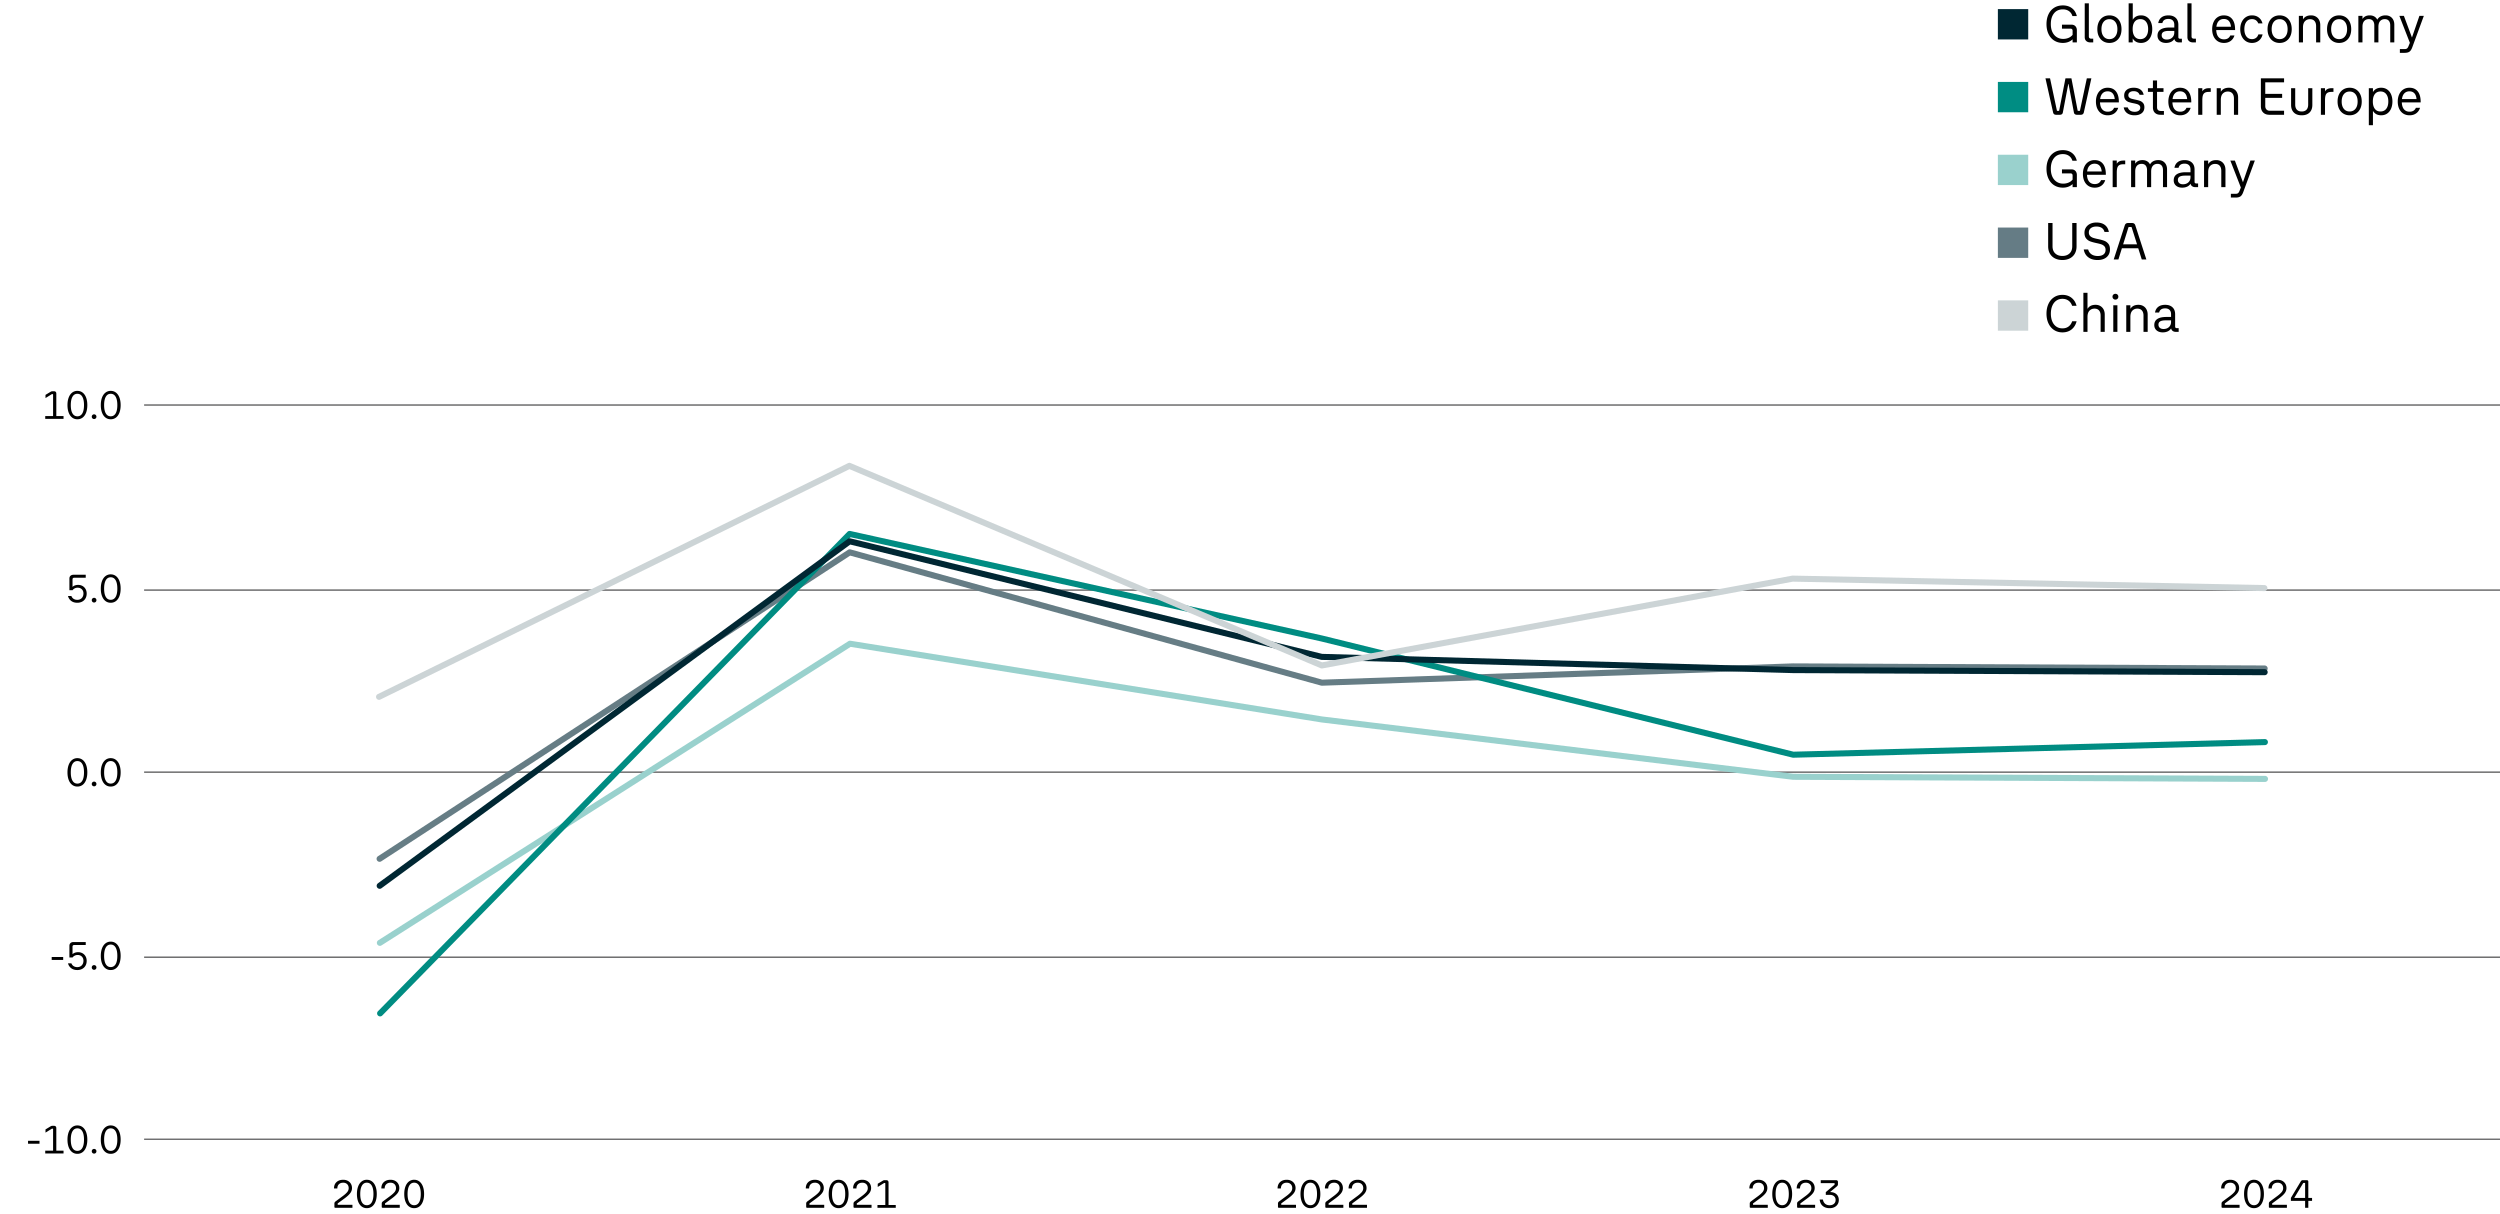 <svg xmlns="http://www.w3.org/2000/svg" width="824" height="400" viewBox="0 0 824 400"><g data-name="Graphics"><path fill="none" stroke="#707071" stroke-linejoin="round" stroke-width=".5" d="M47.5 375.5h777M47.5 315.5h777M47.5 194.5h777M47.5 133.5h777M47.5 254.5h777"/><path fill="none" d="M98.485 388.333h52.667V406H98.485z"/><path d="M110.519 398.083c-.199 0-.299-.1-.299-.299v-1.105c0-.294.143-.537.429-.728l2.405-1.781c.633-.477 1.103-.905 1.411-1.287.308-.381.461-.806.461-1.273 0-.546-.167-.981-.5-1.307-.334-.325-.773-.487-1.319-.487-.581 0-1.047.169-1.398.507-.351.338-.526.806-.526 1.403h-1.092c-.009-.893.264-1.594.819-2.105s1.287-.768 2.197-.768c.581 0 1.089.117 1.527.352.438.234.778.557 1.021.969.243.411.364.886.364 1.423 0 .607-.199 1.17-.598 1.69-.399.52-1.019 1.088-1.859 1.703l-2.262 1.664v.39c0 .044.026.065.078.065h4.784v.975h-5.642zM119.177 397.64c-.494-.381-.874-.925-1.138-1.631-.265-.706-.396-1.527-.396-2.464 0-.944.132-1.77.396-2.477.264-.706.644-1.252 1.138-1.638a2.727 2.727 0 011.729-.579c.667 0 1.248.193 1.742.579s.873.932 1.138 1.638c.264.707.396 1.532.396 2.477 0 .937-.132 1.758-.396 2.464-.265.706-.644 1.25-1.138 1.631-.494.382-1.075.572-1.742.572-.659 0-1.235-.19-1.729-.572zm3.354-1.358c.373-.637.559-1.549.559-2.736 0-1.196-.186-2.116-.559-2.763-.373-.646-.915-.968-1.625-.968-.702 0-1.24.322-1.612.968-.373.646-.559 1.566-.559 2.763 0 1.188.187 2.1.559 2.736.373.638.91.956 1.612.956.71 0 1.252-.318 1.625-.956zM126.118 398.083c-.199 0-.299-.1-.299-.299v-1.105c0-.294.143-.537.429-.728l2.405-1.781c.633-.477 1.103-.905 1.411-1.287.308-.381.461-.806.461-1.273 0-.546-.167-.981-.5-1.307-.334-.325-.773-.487-1.319-.487-.581 0-1.047.169-1.398.507-.351.338-.526.806-.526 1.403h-1.092c-.009-.893.264-1.594.819-2.105s1.287-.768 2.197-.768c.581 0 1.089.117 1.527.352.438.234.778.557 1.021.969.243.411.364.886.364 1.423 0 .607-.199 1.17-.598 1.69-.399.52-1.019 1.088-1.859 1.703l-2.262 1.664v.39c0 .044.026.065.078.065h4.784v.975h-5.642zM134.776 397.64c-.494-.381-.874-.925-1.138-1.631-.265-.706-.396-1.527-.396-2.464 0-.944.132-1.77.396-2.477.264-.706.644-1.252 1.138-1.638a2.727 2.727 0 011.729-.579c.667 0 1.248.193 1.742.579s.873.932 1.138 1.638c.264.707.396 1.532.396 2.477 0 .937-.132 1.758-.396 2.464-.265.706-.644 1.25-1.138 1.631-.494.382-1.075.572-1.742.572-.659 0-1.235-.19-1.729-.572zm3.354-1.358c.373-.637.559-1.549.559-2.736 0-1.196-.186-2.116-.559-2.763-.373-.646-.915-.968-1.625-.968-.702 0-1.24.322-1.612.968-.373.646-.559 1.566-.559 2.763 0 1.188.187 2.1.559 2.736.373.638.91.956 1.612.956.71 0 1.252-.318 1.625-.956z"/><path fill="none" d="M253.985 388.333h52.667V406h-52.667z"/><path d="M266.019 398.083c-.199 0-.299-.1-.299-.299v-1.105c0-.294.143-.537.429-.728l2.405-1.781c.633-.477 1.103-.905 1.411-1.287.308-.381.461-.806.461-1.273 0-.546-.167-.981-.5-1.307-.334-.325-.773-.487-1.319-.487-.581 0-1.047.169-1.398.507-.351.338-.526.806-.526 1.403h-1.092c-.009-.893.264-1.594.819-2.105s1.287-.768 2.197-.768c.581 0 1.089.117 1.527.352.438.234.778.557 1.021.969.243.411.364.886.364 1.423 0 .607-.199 1.17-.598 1.69-.399.52-1.019 1.088-1.859 1.703l-2.262 1.664v.39c0 .044.026.065.078.065h4.784v.975h-5.642zM274.677 397.64c-.494-.381-.874-.925-1.138-1.631-.265-.706-.396-1.527-.396-2.464 0-.944.132-1.77.396-2.477.264-.706.644-1.252 1.138-1.638a2.727 2.727 0 011.729-.579c.667 0 1.248.193 1.742.579s.873.932 1.138 1.638c.264.707.396 1.532.396 2.477 0 .937-.132 1.758-.396 2.464-.265.706-.644 1.25-1.138 1.631-.494.382-1.075.572-1.742.572-.659 0-1.235-.19-1.729-.572zm3.354-1.358c.373-.637.559-1.549.559-2.736 0-1.196-.186-2.116-.559-2.763-.373-.646-.915-.968-1.625-.968-.702 0-1.24.322-1.612.968-.373.646-.559 1.566-.559 2.763 0 1.188.187 2.1.559 2.736.373.638.91.956 1.612.956.71 0 1.252-.318 1.625-.956zM281.618 398.083c-.199 0-.299-.1-.299-.299v-1.105c0-.294.143-.537.429-.728l2.405-1.781c.633-.477 1.103-.905 1.411-1.287.308-.381.461-.806.461-1.273 0-.546-.167-.981-.5-1.307-.334-.325-.773-.487-1.319-.487-.581 0-1.047.169-1.398.507-.351.338-.526.806-.526 1.403h-1.092c-.009-.893.264-1.594.819-2.105s1.287-.768 2.197-.768c.581 0 1.089.117 1.527.352.438.234.778.557 1.021.969.243.411.364.886.364 1.423 0 .607-.199 1.17-.598 1.69-.399.52-1.019 1.088-1.859 1.703l-2.262 1.664v.39c0 .044.026.065.078.065h4.784v.975h-5.642zM292.863 397.16h2.379v.923h-6.032v-.923h2.587v-7.111c0-.086-.043-.13-.13-.13h-.26l-2.106 1.3v-1.053l1.443-.871a5 5 0 01.442-.247.89.89 0 01.364-.064h.546c.251 0 .442.066.572.201.13.135.195.327.195.578v7.397z"/><path fill="none" d="M409.485 388.333h52.667V406h-52.667z"/><path d="M421.519 398.083c-.199 0-.299-.1-.299-.299v-1.105c0-.294.143-.537.429-.728l2.405-1.781c.633-.477 1.103-.905 1.411-1.287.308-.381.461-.806.461-1.273 0-.546-.167-.981-.5-1.307-.334-.325-.773-.487-1.319-.487-.581 0-1.047.169-1.398.507-.351.338-.526.806-.526 1.403h-1.092c-.009-.893.264-1.594.819-2.105s1.287-.768 2.197-.768c.581 0 1.089.117 1.527.352.438.234.778.557 1.021.969.243.411.364.886.364 1.423 0 .607-.199 1.17-.598 1.69-.399.52-1.019 1.088-1.859 1.703l-2.262 1.664v.39c0 .044.026.065.078.065h4.784v.975h-5.642zM430.177 397.64c-.494-.381-.874-.925-1.138-1.631-.265-.706-.396-1.527-.396-2.464 0-.944.132-1.77.396-2.477.264-.706.644-1.252 1.138-1.638a2.727 2.727 0 011.729-.579c.667 0 1.248.193 1.742.579s.873.932 1.138 1.638c.264.707.396 1.532.396 2.477 0 .937-.132 1.758-.396 2.464-.265.706-.644 1.25-1.138 1.631-.494.382-1.075.572-1.742.572-.659 0-1.235-.19-1.729-.572zm3.354-1.358c.373-.637.559-1.549.559-2.736 0-1.196-.186-2.116-.559-2.763-.373-.646-.915-.968-1.625-.968-.702 0-1.24.322-1.612.968-.373.646-.559 1.566-.559 2.763 0 1.188.187 2.1.559 2.736.373.638.91.956 1.612.956.71 0 1.252-.318 1.625-.956zM437.118 398.083c-.199 0-.299-.1-.299-.299v-1.105c0-.294.143-.537.429-.728l2.405-1.781c.633-.477 1.103-.905 1.411-1.287.308-.381.461-.806.461-1.273 0-.546-.167-.981-.5-1.307-.334-.325-.773-.487-1.319-.487-.581 0-1.047.169-1.398.507-.351.338-.526.806-.526 1.403h-1.092c-.009-.893.264-1.594.819-2.105s1.287-.768 2.197-.768c.581 0 1.089.117 1.527.352.438.234.778.557 1.021.969.243.411.364.886.364 1.423 0 .607-.199 1.17-.598 1.69-.399.52-1.019 1.088-1.859 1.703l-2.262 1.664v.39c0 .044.026.065.078.065h4.784v.975h-5.642zM444.918 398.083c-.199 0-.299-.1-.299-.299v-1.105c0-.294.143-.537.429-.728l2.405-1.781c.633-.477 1.103-.905 1.411-1.287.308-.381.461-.806.461-1.273 0-.546-.167-.981-.5-1.307-.334-.325-.773-.487-1.319-.487-.581 0-1.047.169-1.398.507-.351.338-.526.806-.526 1.403h-1.092c-.009-.893.264-1.594.819-2.105s1.287-.768 2.197-.768c.581 0 1.089.117 1.527.352.438.234.778.557 1.021.969.243.411.364.886.364 1.423 0 .607-.199 1.17-.598 1.69-.399.52-1.019 1.088-1.859 1.703l-2.262 1.664v.39c0 .044.026.065.078.065h4.784v.975h-5.642z"/><g><path fill="none" d="M564.985 388.333h52.667V406h-52.667z"/><path d="M577.019 398.083c-.199 0-.299-.1-.299-.299v-1.105c0-.294.143-.537.429-.728l2.405-1.781c.633-.477 1.103-.905 1.411-1.287.308-.381.461-.806.461-1.273 0-.546-.167-.981-.5-1.307-.334-.325-.773-.487-1.319-.487-.581 0-1.047.169-1.398.507-.351.338-.526.806-.526 1.403h-1.092c-.009-.893.264-1.594.819-2.105s1.287-.768 2.197-.768c.581 0 1.089.117 1.527.352.438.234.778.557 1.021.969.243.411.364.886.364 1.423 0 .607-.199 1.17-.598 1.69-.399.52-1.019 1.088-1.859 1.703l-2.262 1.664v.39c0 .044.026.065.078.065h4.784v.975h-5.642zM585.677 397.64c-.494-.381-.874-.925-1.138-1.631-.265-.706-.396-1.527-.396-2.464 0-.944.132-1.77.396-2.477.264-.706.644-1.252 1.138-1.638a2.727 2.727 0 011.729-.579c.667 0 1.248.193 1.742.579s.873.932 1.138 1.638c.264.707.396 1.532.396 2.477 0 .937-.132 1.758-.396 2.464-.265.706-.644 1.25-1.138 1.631-.494.382-1.075.572-1.742.572-.659 0-1.235-.19-1.729-.572zm3.354-1.358c.373-.637.559-1.549.559-2.736 0-1.196-.186-2.116-.559-2.763-.373-.646-.915-.968-1.625-.968-.702 0-1.24.322-1.612.968-.373.646-.559 1.566-.559 2.763 0 1.188.187 2.1.559 2.736.373.638.91.956 1.612.956.71 0 1.252-.318 1.625-.956zM592.618 398.083c-.199 0-.299-.1-.299-.299v-1.105c0-.294.143-.537.429-.728l2.405-1.781c.633-.477 1.103-.905 1.411-1.287.308-.381.461-.806.461-1.273 0-.546-.167-.981-.5-1.307-.334-.325-.773-.487-1.319-.487-.581 0-1.047.169-1.398.507-.351.338-.526.806-.526 1.403h-1.092c-.009-.893.264-1.594.819-2.105s1.287-.768 2.197-.768c.581 0 1.089.117 1.527.352.438.234.778.557 1.021.969.243.411.364.886.364 1.423 0 .607-.199 1.17-.598 1.69-.399.52-1.019 1.088-1.859 1.703l-2.262 1.664v.39c0 .044.026.065.078.065h4.784v.975h-5.642zM603.161 392.909c.91 0 1.623.238 2.139.715.516.477.773 1.118.773 1.924 0 .512-.128.971-.384 1.378-.255.407-.611.724-1.066.949s-.977.338-1.566.338c-.954 0-1.718-.247-2.294-.741-.577-.494-.908-1.195-.995-2.105h1.066c.095.598.336 1.062.722 1.391.386.33.886.494 1.501.494.589 0 1.064-.16 1.423-.481.36-.32.54-.74.54-1.261s-.175-.932-.526-1.234c-.351-.304-.834-.455-1.45-.455h-1.261v-.897l2.899-2.457v-.441c0-.044-.026-.065-.078-.065h-4.485v-.975h5.057c.19 0 .34.054.448.162s.163.258.163.448v.741c0 .277-.139.524-.416.741l-2.21 1.833z"/></g><g><path fill="none" d="M720.485 388.333h52.667V406h-52.667z"/><path d="M732.519 398.083c-.199 0-.299-.1-.299-.299v-1.105c0-.294.143-.537.429-.728l2.405-1.781c.633-.477 1.103-.905 1.411-1.287.308-.381.461-.806.461-1.273 0-.546-.167-.981-.5-1.307-.334-.325-.773-.487-1.319-.487-.581 0-1.047.169-1.398.507-.351.338-.526.806-.526 1.403h-1.092c-.009-.893.264-1.594.819-2.105s1.287-.768 2.197-.768c.581 0 1.089.117 1.527.352.438.234.778.557 1.021.969.243.411.364.886.364 1.423 0 .607-.199 1.17-.598 1.69-.399.52-1.019 1.088-1.859 1.703l-2.262 1.664v.39c0 .044.026.065.078.065h4.784v.975h-5.642zM741.177 397.64c-.494-.381-.874-.925-1.138-1.631-.265-.706-.396-1.527-.396-2.464 0-.944.132-1.77.396-2.477.264-.706.644-1.252 1.138-1.638a2.727 2.727 0 011.729-.579c.667 0 1.248.193 1.742.579s.873.932 1.138 1.638c.264.707.396 1.532.396 2.477 0 .937-.132 1.758-.396 2.464-.265.706-.644 1.25-1.138 1.631-.494.382-1.075.572-1.742.572-.659 0-1.235-.19-1.729-.572zm3.354-1.358c.373-.637.559-1.549.559-2.736 0-1.196-.186-2.116-.559-2.763-.373-.646-.915-.968-1.625-.968-.702 0-1.24.322-1.612.968-.373.646-.559 1.566-.559 2.763 0 1.188.187 2.1.559 2.736.373.638.91.956 1.612.956.71 0 1.252-.318 1.625-.956zM748.118 398.083c-.199 0-.299-.1-.299-.299v-1.105c0-.294.143-.537.429-.728l2.405-1.781c.633-.477 1.103-.905 1.411-1.287.308-.381.461-.806.461-1.273 0-.546-.167-.981-.5-1.307-.334-.325-.773-.487-1.319-.487-.581 0-1.047.169-1.398.507-.351.338-.526.806-.526 1.403h-1.092c-.009-.893.264-1.594.819-2.105s1.287-.768 2.197-.768c.581 0 1.089.117 1.527.352.438.234.778.557 1.021.969.243.411.364.886.364 1.423 0 .607-.199 1.17-.598 1.69-.399.52-1.019 1.088-1.859 1.703l-2.262 1.664v.39c0 .044.026.065.078.065h4.784v.975h-5.642zM762.054 394.833v.975h-1.235v2.275h-1.053v-2.275h-4.693v-.975l3.263-5.434a.756.756 0 01.312-.325.979.979 0 01.442-.091h1.222c.156 0 .28.043.371.13s.137.208.137.363v5.356h1.235zm-5.863 0h3.575v-4.862c0-.052-.026-.078-.078-.078h-.39c-.096 0-.165.039-.208.117l-2.899 4.823z"/></g><path fill="#002733" d="M658.5 3h10v10h-10z"/><path fill="#9ad1cd" d="M658.5 51h10v10h-10z"/><path fill="#008d83" d="M658.5 27h10v10h-10z"/><path fill="#657c85" d="M658.5 75h10v10h-10z"/><path fill="#ccd4d6" d="M658.5 99h10v10h-10z"/><g fill="none" stroke-linecap="round" stroke-linejoin="round" stroke-width="2"><path stroke="#667d85" d="M125.116 283.06l154.939-101.012 155.625 42.968 155.262-5.37 155.484.695"/><path stroke="#99d1cd" d="M125.208 310.759l154.948-98.586 155.565 24.966 155.342 18.892 155.484.695"/><path stroke="#008c82" d="M125.285 334.01l154.75-158.028 155.597 34.46 155.407 38.31 155.468-4.157"/><path stroke="#002733" d="M125.145 291.956l154.898-113.548 155.609 38.1 155.294 4.351 155.484.695"/><path stroke="#ccd4d6" d="M124.938 229.674L279.96 153.54l155.701 65.798 155.185-28.621 155.492 3.121"/></g></g><g data-name="EN"><path d="M13.024 376.975H9.241v-.962h3.783v.962zM18.562 379.251h2.379v.923h-6.032v-.923h2.587v-7.111c0-.087-.043-.13-.13-.13h-.26L15 373.311v-1.054l1.443-.871c.199-.121.347-.204.442-.247s.217-.064.364-.064h.546c.251 0 .442.066.572.201.13.135.195.327.195.578v7.397zM23.775 379.732c-.494-.382-.874-.926-1.138-1.633-.265-.705-.396-1.527-.396-2.463 0-.944.132-1.77.396-2.477.264-.706.644-1.252 1.138-1.638a2.727 2.727 0 011.729-.579c.667 0 1.248.193 1.742.579s.873.932 1.138 1.638c.264.707.396 1.532.396 2.477 0 .936-.132 1.758-.396 2.463-.265.707-.644 1.251-1.138 1.633-.494.381-1.075.571-1.742.571-.659 0-1.235-.19-1.729-.571zm3.354-1.359c.373-.637.559-1.549.559-2.736 0-1.195-.186-2.117-.559-2.762-.373-.646-.915-.969-1.625-.969-.702 0-1.24.322-1.612.969-.373.645-.559 1.566-.559 2.762 0 1.188.187 2.1.559 2.736s.91.955 1.612.955c.71 0 1.252-.318 1.625-.955zM30.47 380.005a.758.758 0 01-.221-.56c0-.216.074-.398.221-.545.147-.148.329-.222.546-.222s.398.073.546.222a.74.74 0 01.221.545c0 .227-.074.412-.221.56s-.33.221-.546.221-.399-.073-.546-.221zM34.76 379.732c-.494-.382-.874-.926-1.138-1.633-.265-.705-.396-1.527-.396-2.463 0-.944.132-1.77.396-2.477.264-.706.644-1.252 1.138-1.638a2.727 2.727 0 011.729-.579c.667 0 1.248.193 1.742.579s.873.932 1.138 1.638c.264.707.396 1.532.396 2.477 0 .936-.132 1.758-.396 2.463-.265.707-.644 1.251-1.138 1.633-.494.381-1.075.571-1.742.571-.659 0-1.235-.19-1.729-.571zm3.354-1.359c.373-.637.559-1.549.559-2.736 0-1.195-.186-2.117-.559-2.762-.373-.646-.915-.969-1.625-.969-.702 0-1.24.322-1.612.969-.373.645-.559 1.566-.559 2.762 0 1.188.187 2.1.559 2.736s.91.955 1.612.955c.71 0 1.252-.318 1.625-.955zM20.824 316.397h-3.783v-.962h3.783v.962zM27.213 314.207c.429.247.762.587 1.001 1.021.238.434.357.923.357 1.469 0 .59-.128 1.114-.384 1.573-.255.459-.62.817-1.092 1.072-.473.256-1.016.384-1.631.384-.789 0-1.45-.199-1.982-.598-.533-.399-.891-.94-1.073-1.625h1.118c.165.416.416.729.754.942.338.212.732.318 1.183.318.615 0 1.109-.195 1.482-.585.373-.391.559-.897.559-1.521 0-.563-.178-1.021-.533-1.371-.355-.352-.814-.526-1.378-.526-.347 0-.667.073-.962.221a1.82 1.82 0 00-.702.598h-1.053v-3.835c0-.398.125-.706.377-.923.251-.217.581-.325.988-.325h4.017v.976h-3.783a.605.605 0 00-.416.137c-.104.091-.156.231-.156.422v2.47c.216-.216.487-.381.812-.493a3.121 3.121 0 011.033-.169 2.88 2.88 0 011.463.37zM30.47 319.427a.76.76 0 01-.221-.56c0-.216.074-.398.221-.546.147-.147.329-.221.546-.221s.398.073.546.221.221.33.221.546c0 .226-.074.412-.221.56s-.33.221-.546.221-.399-.073-.546-.221zM34.759 319.153c-.494-.381-.874-.925-1.138-1.632-.265-.706-.396-1.527-.396-2.463 0-.944.132-1.771.396-2.477s.644-1.252 1.138-1.638a2.727 2.727 0 011.729-.579c.667 0 1.248.193 1.742.579s.873.932 1.138 1.638c.264.706.396 1.532.396 2.477 0 .936-.132 1.757-.396 2.463-.265.707-.644 1.251-1.138 1.632-.494.382-1.075.572-1.742.572-.659 0-1.235-.19-1.729-.572zm3.354-1.358c.373-.637.559-1.549.559-2.736 0-1.196-.186-2.117-.559-2.763-.373-.646-.915-.969-1.625-.969-.702 0-1.24.323-1.612.969s-.559 1.566-.559 2.763c0 1.188.187 2.1.559 2.736s.91.955 1.612.955c.71 0 1.252-.318 1.625-.955z"/><g><path d="M23.775 258.677c-.494-.381-.874-.925-1.138-1.632-.265-.706-.396-1.527-.396-2.463 0-.944.132-1.771.396-2.477s.644-1.252 1.138-1.638a2.727 2.727 0 011.729-.579c.667 0 1.248.193 1.742.579s.873.932 1.138 1.638c.264.706.396 1.532.396 2.477 0 .936-.132 1.757-.396 2.463-.265.707-.644 1.251-1.138 1.632-.494.382-1.075.572-1.742.572-.659 0-1.235-.19-1.729-.572zm3.354-1.359c.373-.637.559-1.549.559-2.736 0-1.196-.186-2.117-.559-2.763-.373-.646-.915-.969-1.625-.969-.702 0-1.24.323-1.612.969s-.559 1.566-.559 2.763c0 1.188.187 2.1.559 2.736s.91.955 1.612.955c.71 0 1.252-.318 1.625-.955zM30.47 258.95a.76.76 0 01-.221-.56c0-.216.074-.398.221-.546.147-.147.329-.221.546-.221s.398.073.546.221.221.33.221.546c0 .226-.074.412-.221.56s-.33.221-.546.221-.399-.073-.546-.221zM34.76 258.677c-.494-.381-.874-.925-1.138-1.632-.265-.706-.396-1.527-.396-2.463 0-.944.132-1.771.396-2.477s.644-1.252 1.138-1.638a2.727 2.727 0 011.729-.579c.667 0 1.248.193 1.742.579s.873.932 1.138 1.638c.264.706.396 1.532.396 2.477 0 .936-.132 1.757-.396 2.463-.265.707-.644 1.251-1.138 1.632-.494.382-1.075.572-1.742.572-.659 0-1.235-.19-1.729-.572zm3.354-1.359c.373-.637.559-1.549.559-2.736 0-1.196-.186-2.117-.559-2.763-.373-.646-.915-.969-1.625-.969-.702 0-1.24.323-1.612.969s-.559 1.566-.559 2.763c0 1.188.187 2.1.559 2.736s.91.955 1.612.955c.71 0 1.252-.318 1.625-.955z"/></g><g><path d="M27.213 193.152c.429.246.762.587 1.001 1.02.238.434.357.924.357 1.47 0 .589-.128 1.114-.384 1.573-.255.459-.62.816-1.092 1.072-.473.256-1.016.383-1.631.383-.789 0-1.45-.199-1.982-.598-.533-.398-.891-.939-1.073-1.625h1.118c.165.416.416.73.754.943.338.212.732.318 1.183.318.615 0 1.109-.195 1.482-.586.373-.39.559-.896.559-1.521 0-.563-.178-1.021-.533-1.372-.355-.351-.814-.525-1.378-.525-.347 0-.667.073-.962.221a1.811 1.811 0 00-.702.598h-1.053v-3.835c0-.398.125-.706.377-.923.251-.217.581-.325.988-.325h4.017v.976h-3.783a.605.605 0 00-.416.137c-.104.09-.156.231-.156.422v2.47c.216-.216.487-.381.812-.493.325-.113.669-.17 1.033-.17a2.87 2.87 0 011.463.371zM30.47 198.371a.756.756 0 01-.221-.559c0-.217.074-.398.221-.546.147-.147.329-.222.546-.222s.398.074.546.222.221.329.221.546a.757.757 0 01-.767.78.736.736 0 01-.546-.221zM34.76 198.098c-.494-.382-.874-.925-1.138-1.632-.265-.706-.396-1.527-.396-2.463 0-.945.132-1.771.396-2.477.264-.707.644-1.252 1.138-1.639a2.732 2.732 0 011.729-.578c.667 0 1.248.193 1.742.578.494.387.873.932 1.138 1.639.264.706.396 1.531.396 2.477 0 .936-.132 1.757-.396 2.463-.265.707-.644 1.25-1.138 1.632s-1.075.571-1.742.571c-.659 0-1.235-.189-1.729-.571zm3.354-1.358c.373-.637.559-1.549.559-2.736 0-1.196-.186-2.117-.559-2.763-.373-.646-.915-.969-1.625-.969-.702 0-1.24.323-1.612.969s-.559 1.566-.559 2.763c0 1.188.187 2.1.559 2.736s.91.955 1.612.955c.71 0 1.252-.318 1.625-.955z"/></g><g><path d="M18.562 137.14h2.379v.923h-6.032v-.923h2.587v-7.111c0-.086-.043-.13-.13-.13h-.26l-2.106 1.3v-1.053l1.443-.871c.199-.121.347-.204.442-.247a.888.888 0 01.364-.065h.546c.251 0 .442.067.572.202.13.134.195.327.195.579v7.397zM23.775 137.621c-.494-.381-.874-.925-1.138-1.632-.265-.706-.396-1.527-.396-2.463 0-.944.132-1.77.396-2.477.264-.706.644-1.252 1.138-1.638a2.727 2.727 0 011.729-.579c.667 0 1.248.193 1.742.579s.873.932 1.138 1.638c.264.707.396 1.532.396 2.477 0 .936-.132 1.757-.396 2.463-.265.707-.644 1.251-1.138 1.632-.494.382-1.075.572-1.742.572-.659 0-1.235-.19-1.729-.572zm3.354-1.359c.373-.637.559-1.549.559-2.736 0-1.196-.186-2.117-.559-2.762-.373-.646-.915-.969-1.625-.969-.702 0-1.24.323-1.612.969s-.559 1.566-.559 2.762c0 1.188.187 2.1.559 2.736s.91.955 1.612.955c.71 0 1.252-.318 1.625-.955zM30.47 137.894a.76.76 0 01-.221-.56c0-.216.074-.398.221-.546.147-.147.329-.221.546-.221s.398.073.546.221.221.33.221.546c0 .226-.074.412-.221.56s-.33.221-.546.221-.399-.073-.546-.221zM34.76 137.621c-.494-.381-.874-.925-1.138-1.632-.265-.706-.396-1.527-.396-2.463 0-.944.132-1.77.396-2.477.264-.706.644-1.252 1.138-1.638a2.727 2.727 0 011.729-.579c.667 0 1.248.193 1.742.579s.873.932 1.138 1.638c.264.707.396 1.532.396 2.477 0 .936-.132 1.757-.396 2.463-.265.707-.644 1.251-1.138 1.632-.494.382-1.075.572-1.742.572-.659 0-1.235-.19-1.729-.572zm3.354-1.359c.373-.637.559-1.549.559-2.736 0-1.196-.186-2.117-.559-2.762-.373-.646-.915-.969-1.625-.969-.702 0-1.24.323-1.612.969s-.559 1.566-.559 2.762c0 1.188.187 2.1.559 2.736s.91.955 1.612.955c.71 0 1.252-.318 1.625-.955z"/></g><g><path d="M682.698 8.124c.583 0 1.036.171 1.356.515.32.343.481.796.481 1.356v3.984h-1.408v-1.013c-.859.79-1.923 1.185-3.194 1.185-1.064 0-2.006-.252-2.825-.756-.818-.503-1.454-1.225-1.906-2.164-.453-.938-.679-2.032-.679-3.28 0-1.213.218-2.287.653-3.22s1.059-1.657 1.872-2.172 1.769-.772 2.868-.772c1.179 0 2.172.303 2.979.91.807.607 1.348 1.471 1.623 2.593h-1.459c-.206-.698-.584-1.239-1.133-1.623-.549-.383-1.219-.575-2.009-.575-1.248 0-2.221.438-2.919 1.314-.699.875-1.048 2.052-1.048 3.529 0 1.019.172 1.895.515 2.627.344.732.825 1.293 1.443 1.683s1.322.584 2.112.584c.641 0 1.23-.114 1.769-.344a3.433 3.433 0 001.339-.996v-1.322c0-.481-.235-.721-.704-.721h-2.799V8.124h3.074zM688.982 13.979c-.561 0-1.01-.155-1.348-.464-.338-.309-.507-.732-.507-1.271V1.1h1.357v10.921c0 .24.068.42.206.541.137.12.332.18.583.18h.653v1.236h-.945zM693.181 13.584c-.601-.378-1.068-.907-1.4-1.588s-.498-1.474-.498-2.378c0-.916.166-1.717.498-2.404.332-.687.799-1.216 1.4-1.588s1.296-.558 2.086-.558 1.485.186 2.086.558c.601.372 1.067.901 1.399 1.588.332.687.498 1.488.498 2.404 0 .905-.166 1.697-.498 2.378-.333.681-.799 1.21-1.399 1.588-.601.378-1.297.567-2.086.567s-1.485-.189-2.086-.567zm4.001-1.571c.475-.589.712-1.388.712-2.396 0-1.019-.238-1.823-.712-2.413-.475-.589-1.114-.884-1.915-.884-.813 0-1.454.295-1.923.884-.47.59-.704 1.394-.704 2.413 0 1.008.234 1.806.704 2.396.469.59 1.11.884 1.923.884.801 0 1.439-.294 1.915-.884zM707.631 5.634c.561.378.993.91 1.296 1.597.303.687.455 1.477.455 2.37s-.152 1.686-.455 2.378c-.304.693-.736 1.228-1.296 1.605-.561.378-1.214.567-1.958.567-1.236 0-2.146-.498-2.73-1.494v1.322h-1.34V1.1h1.357v5.409a2.783 2.783 0 011.099-1.073c.458-.246.996-.369 1.614-.369.744 0 1.397.189 1.958.566zm-.283 6.379c.452-.589.678-1.394.678-2.413s-.226-1.823-.678-2.413c-.452-.589-1.084-.884-1.897-.884-.801 0-1.422.289-1.863.867-.44.578-.661 1.388-.661 2.43s.221 1.852.661 2.43c.441.579 1.062.867 1.863.867.813 0 1.445-.294 1.897-.884zM719.153 12.76v1.219h-.944c-.412 0-.755-.103-1.03-.309s-.447-.481-.515-.824c-.275.435-.65.761-1.125.979-.475.218-1.016.327-1.623.327-.847 0-1.526-.22-2.035-.661s-.764-1.027-.764-1.76c0-.881.335-1.545 1.005-1.992.669-.446 1.663-.669 2.979-.669h1.546v-.91c0-.618-.172-1.093-.515-1.425-.344-.332-.819-.498-1.425-.498-1.122 0-1.786.458-1.992 1.374h-1.356c.125-.79.475-1.411 1.047-1.863.572-.452 1.345-.678 2.318-.678 1.007 0 1.803.272 2.387.815.584.544.876 1.302.876 2.275v4.104c0 .149.048.269.146.361a.538.538 0 00.386.137h.635zm-3.194-.369c.458-.429.687-.987.687-1.674v-.532h-1.734c-.824 0-1.434.111-1.829.335-.395.223-.592.586-.592 1.09 0 .435.148.781.446 1.039.298.258.704.387 1.219.387.744 0 1.345-.215 1.803-.644zM722.828 13.979c-.561 0-1.01-.155-1.348-.464-.338-.309-.507-.732-.507-1.271V1.1h1.357v10.921c0 .24.068.42.206.541.137.12.332.18.583.18h.653v1.236h-.945zM735.758 6.321c.641.836.95 2.032.927 3.589h-6.216c.045.996.289 1.754.73 2.275.44.521 1.056.781 1.846.781.504 0 .93-.108 1.279-.326.349-.217.61-.538.781-.962h1.374c-.241.779-.661 1.386-1.262 1.82-.601.436-1.331.653-2.189.653-.79 0-1.477-.186-2.061-.558-.584-.372-1.036-.899-1.357-1.58-.32-.681-.48-1.479-.48-2.396 0-.893.16-1.686.48-2.378.321-.692.773-1.228 1.357-1.605.583-.377 1.253-.566 2.009-.566 1.213 0 2.141.418 2.782 1.253zm-4.439.584c-.43.435-.696 1.07-.799 1.906h4.808c-.08-.847-.32-1.485-.721-1.915s-.944-.644-1.631-.644c-.675 0-1.228.218-1.657.653zM740.257 13.584c-.584-.378-1.042-.91-1.374-1.597-.332-.687-.498-1.477-.498-2.37 0-.904.166-1.7.498-2.387s.79-1.219 1.374-1.597c.584-.377 1.248-.566 1.992-.566.882 0 1.625.234 2.232.704.607.469 1.019 1.116 1.236 1.94h-1.391c-.184-.458-.45-.807-.799-1.048-.349-.24-.77-.36-1.262-.36-.779 0-1.394.292-1.846.875-.452.584-.678 1.397-.678 2.438 0 1.019.226 1.82.678 2.404s1.067.875 1.846.875c.503 0 .938-.134 1.305-.403s.63-.655.79-1.159h1.391c-.195.87-.607 1.557-1.236 2.061-.63.504-1.385.756-2.267.756-.744 0-1.408-.189-1.992-.567zM749.281 13.584c-.601-.378-1.068-.907-1.4-1.588s-.498-1.474-.498-2.378c0-.916.166-1.717.498-2.404.332-.687.799-1.216 1.4-1.588s1.296-.558 2.086-.558 1.485.186 2.086.558c.601.372 1.067.901 1.399 1.588.332.687.498 1.488.498 2.404 0 .905-.166 1.697-.498 2.378-.333.681-.799 1.21-1.399 1.588-.601.378-1.297.567-2.086.567s-1.485-.189-2.086-.567zm4.001-1.571c.475-.589.712-1.388.712-2.396 0-1.019-.238-1.823-.712-2.413-.475-.589-1.114-.884-1.915-.884-.813 0-1.454.295-1.923.884-.47.59-.704 1.394-.704 2.413 0 1.008.234 1.806.704 2.396.469.59 1.11.884 1.923.884.801 0 1.439-.294 1.915-.884zM763.293 5.462c.463.263.824.638 1.082 1.125.258.487.387 1.056.387 1.708v5.684h-1.374V8.622c0-.733-.178-1.299-.532-1.7-.355-.401-.853-.601-1.494-.601-.675 0-1.228.226-1.657.678-.43.453-.644 1.142-.644 2.069v4.911h-1.357V5.221h1.357v1.185c.526-.893 1.414-1.339 2.662-1.339.584 0 1.107.131 1.571.395zM768.891 13.584c-.601-.378-1.068-.907-1.4-1.588s-.498-1.474-.498-2.378c0-.916.166-1.717.498-2.404.332-.687.799-1.216 1.4-1.588s1.296-.558 2.086-.558 1.485.186 2.086.558c.601.372 1.067.901 1.399 1.588.332.687.498 1.488.498 2.404 0 .905-.166 1.697-.498 2.378-.333.681-.799 1.21-1.399 1.588-.601.378-1.297.567-2.086.567s-1.485-.189-2.086-.567zm4.001-1.571c.475-.589.712-1.388.712-2.396 0-1.019-.238-1.823-.712-2.413-.475-.589-1.114-.884-1.915-.884-.813 0-1.454.295-1.923.884-.47.59-.704 1.394-.704 2.413 0 1.008.234 1.806.704 2.396.469.59 1.11.884 1.923.884.801 0 1.439-.294 1.915-.884zM788.373 5.908c.526.561.79 1.305.79 2.232v5.838h-1.34V8.397c0-.664-.154-1.179-.463-1.545-.309-.366-.756-.549-1.339-.549-.63 0-1.136.212-1.52.635-.383.424-.575 1.059-.575 1.906v5.134h-1.356V8.397c0-.664-.155-1.179-.464-1.545-.309-.366-.755-.549-1.339-.549-.629 0-1.136.209-1.52.626-.384.418-.575 1.056-.575 1.915v5.134h-1.357V5.221h1.357v1.03c.515-.79 1.311-1.185 2.387-1.185.584 0 1.087.123 1.511.369.423.246.75.598.979 1.056.251-.458.612-.81 1.082-1.056s1.013-.369 1.631-.369c.881 0 1.585.28 2.112.841zM797.439 5.221h1.459l-3.812 10.372c-.252.698-.561 1.176-.927 1.434-.367.258-.893.387-1.58.387h-1.58v-1.236h1.58c.32 0 .572-.063.755-.189.183-.126.349-.372.498-.739l.464-1.133-3.469-8.895h1.494l2.662 7.144 2.456-7.144z"/><g><path d="M677.684 37.829c-.538 0-.864-.251-.979-.755l-2.524-11.265h1.511l2.267 10.664c.011.046.04.068.086.068h.566c.035 0 .063-.028.086-.085l2.078-10.647h1.958l2.061 10.647c.023.057.052.085.086.085h.584c.045 0 .074-.022.085-.068l2.267-10.664h1.494l-2.49 11.265a.979.979 0 01-.335.558c-.166.131-.381.197-.644.197h-1.288a1.11 1.11 0 01-.661-.189c-.178-.126-.29-.32-.335-.584l-1.769-9.375h-.086l-1.786 9.375c-.046.264-.154.458-.326.584s-.389.189-.652.189h-1.254zM697.449 30.17c.641.836.95 2.032.927 3.589h-6.216c.045.996.289 1.754.73 2.275.44.521 1.056.781 1.846.781.504 0 .93-.108 1.279-.326.349-.217.61-.538.781-.962h1.374c-.241.779-.661 1.386-1.262 1.82-.601.436-1.331.653-2.189.653-.79 0-1.477-.186-2.061-.558-.584-.372-1.036-.899-1.357-1.58-.32-.681-.48-1.479-.48-2.396 0-.893.16-1.686.48-2.378.321-.692.773-1.228 1.357-1.605.583-.377 1.253-.566 2.009-.566 1.213 0 2.141.418 2.782 1.253zm-4.439.584c-.43.435-.696 1.07-.799 1.906h4.808c-.08-.847-.32-1.485-.721-1.915s-.944-.644-1.631-.644c-.675 0-1.228.218-1.657.653zM701.141 37.323c-.63-.452-1.019-1.096-1.167-1.932h1.339c.148.47.42.83.815 1.082s.885.377 1.468.377c.561 0 1.007-.123 1.339-.369.332-.246.498-.581.498-1.004 0-.309-.097-.555-.292-.738s-.435-.32-.721-.412-.687-.189-1.202-.292a11.702 11.702 0 01-1.597-.404 2.401 2.401 0 01-1.056-.729c-.292-.344-.438-.818-.438-1.425 0-.79.284-1.414.85-1.872.567-.458 1.331-.687 2.292-.687.904 0 1.64.2 2.207.601.567.401.924.979 1.073 1.734h-1.339c-.137-.389-.372-.687-.704-.893s-.75-.309-1.253-.309c-.538 0-.965.12-1.279.36-.315.241-.472.567-.472.979 0 .309.097.555.292.738.194.183.435.318.721.404.286.085.681.18 1.185.283.675.137 1.213.278 1.614.42.4.144.747.384 1.039.722.292.337.438.804.438 1.399 0 .824-.29 1.471-.867 1.94-.579.469-1.371.704-2.378.704-.973 0-1.775-.226-2.404-.678zM713.23 36.575v1.253h-1.134c-.767 0-1.374-.212-1.82-.635-.447-.423-.67-1.019-.67-1.786v-5.134h-1.648v-1.202h1.459c.069 0 .117-.014.146-.043.028-.028.043-.083.043-.163V26.53h1.356v2.542h2.129v1.202h-2.129v5.066c0 .824.43 1.236 1.288 1.236h.979zM721.318 30.17c.641.836.95 2.032.927 3.589h-6.216c.045.996.289 1.754.73 2.275.44.521 1.056.781 1.846.781.504 0 .93-.108 1.279-.326.349-.217.61-.538.781-.962h1.374c-.241.779-.661 1.386-1.262 1.82-.601.436-1.331.653-2.189.653-.79 0-1.477-.186-2.061-.558-.584-.372-1.036-.899-1.357-1.58-.32-.681-.48-1.479-.48-2.396 0-.893.16-1.686.48-2.378.321-.692.773-1.228 1.357-1.605.583-.377 1.253-.566 2.009-.566 1.213 0 2.141.418 2.782 1.253zm-4.439.584c-.43.435-.696 1.07-.799 1.906h4.808c-.08-.847-.32-1.485-.721-1.915s-.944-.644-1.631-.644c-.675 0-1.228.218-1.657.653zM728.667 29.071v1.219h-.601c-.584 0-1.03.092-1.339.275s-.527.469-.652.858c-.126.39-.189.927-.189 1.614v4.791h-1.357V29.07h1.357v1.047c.423-.698 1.133-1.047 2.129-1.047h.652zM736.214 29.312c.463.263.824.638 1.082 1.125.258.487.387 1.056.387 1.708v5.684h-1.374v-5.357c0-.733-.178-1.299-.532-1.7-.355-.401-.853-.601-1.494-.601-.675 0-1.228.226-1.657.678-.43.453-.644 1.142-.644 2.069v4.911h-1.357v-8.758h1.357v1.185c.526-.893 1.414-1.339 2.662-1.339.584 0 1.107.131 1.571.395zM752.828 27.131h-6.199v3.812h5.564v1.305h-5.564v2.713c0 .47.135.844.404 1.125s.632.421 1.09.421h4.705v1.322h-4.842c-.859 0-1.54-.251-2.043-.755-.504-.504-.756-1.191-.756-2.061v-9.204h7.642v1.322zM756.064 37.091c-.613-.607-.919-1.448-.919-2.524v-5.495h1.357v5.392c0 .733.183 1.296.549 1.691.366.395.898.592 1.597.592.687 0 1.213-.197 1.58-.592.366-.395.549-.958.549-1.691v-5.392h1.374v5.495c0 1.076-.307 1.917-.919 2.524s-1.474.91-2.584.91-1.972-.303-2.584-.91zM769.106 29.071v1.219h-.601c-.584 0-1.03.092-1.339.275s-.527.469-.652.858c-.126.39-.189.927-.189 1.614v4.791h-1.357V29.07h1.357v1.047c.423-.698 1.133-1.047 2.129-1.047h.652zM772.36 37.434c-.601-.378-1.068-.907-1.4-1.588s-.498-1.474-.498-2.378c0-.916.166-1.717.498-2.404.332-.687.799-1.216 1.4-1.588s1.296-.558 2.086-.558 1.485.186 2.086.558c.601.372 1.067.901 1.399 1.588.332.687.498 1.488.498 2.404 0 .905-.166 1.697-.498 2.378-.333.681-.799 1.21-1.399 1.588-.601.378-1.297.567-2.086.567s-1.485-.189-2.086-.567zm4.001-1.571c.475-.589.712-1.388.712-2.396 0-1.019-.238-1.823-.712-2.413-.475-.589-1.114-.884-1.915-.884-.813 0-1.454.295-1.923.884-.47.59-.704 1.394-.704 2.413 0 1.008.234 1.806.704 2.396.469.59 1.11.884 1.923.884.801 0 1.439-.294 1.915-.884zM786.793 29.483c.561.378.993.91 1.296 1.597.303.687.455 1.477.455 2.37s-.152 1.686-.455 2.378c-.304.693-.736 1.228-1.296 1.605-.561.378-1.214.567-1.958.567-1.225 0-2.129-.487-2.713-1.46v4.723h-1.357V29.071h1.357v1.288a2.783 2.783 0 011.099-1.073c.458-.246.996-.369 1.614-.369.744 0 1.397.189 1.958.566zm-.283 6.38c.452-.589.678-1.394.678-2.413s-.226-1.823-.678-2.413c-.452-.589-1.084-.884-1.897-.884-.801 0-1.422.289-1.863.867-.44.578-.661 1.388-.661 2.43s.221 1.852.661 2.43c.441.579 1.062.867 1.863.867.813 0 1.445-.294 1.897-.884zM796.925 30.17c.641.836.95 2.032.927 3.589h-6.216c.045.996.289 1.754.73 2.275.44.521 1.056.781 1.846.781.504 0 .93-.108 1.279-.326.349-.217.61-.538.781-.962h1.374c-.241.779-.661 1.386-1.262 1.82-.601.436-1.331.653-2.189.653-.79 0-1.477-.186-2.061-.558-.584-.372-1.036-.899-1.357-1.58-.32-.681-.48-1.479-.48-2.396 0-.893.16-1.686.48-2.378.321-.692.773-1.228 1.357-1.605.583-.377 1.253-.566 2.009-.566 1.213 0 2.141.418 2.782 1.253zm-4.439.584c-.43.435-.696 1.07-.799 1.906h4.808c-.08-.847-.32-1.485-.721-1.915s-.944-.644-1.631-.644c-.675 0-1.228.218-1.657.653z"/></g><g><path d="M682.698 55.825c.583 0 1.036.171 1.356.515.32.343.481.796.481 1.356v3.984h-1.408v-1.013c-.859.79-1.923 1.185-3.194 1.185-1.064 0-2.006-.252-2.825-.756-.818-.503-1.454-1.225-1.906-2.164-.453-.938-.679-2.032-.679-3.28 0-1.213.218-2.287.653-3.22s1.059-1.657 1.872-2.172 1.769-.772 2.868-.772c1.179 0 2.172.303 2.979.91.807.607 1.348 1.471 1.623 2.593h-1.459c-.206-.698-.584-1.239-1.133-1.623-.549-.383-1.219-.575-2.009-.575-1.248 0-2.221.438-2.919 1.314-.699.875-1.048 2.052-1.048 3.529 0 1.019.172 1.895.515 2.627.344.732.825 1.293 1.443 1.683s1.322.584 2.112.584c.641 0 1.23-.114 1.769-.344a3.433 3.433 0 001.339-.996v-1.322c0-.481-.235-.721-.704-.721h-2.799v-1.322h3.074zM693.156 54.022c.641.836.95 2.032.927 3.589h-6.216c.045.996.289 1.754.73 2.275.44.521 1.056.781 1.846.781.504 0 .93-.108 1.279-.326.349-.217.61-.538.781-.962h1.374c-.241.779-.661 1.386-1.262 1.82-.601.436-1.331.653-2.189.653-.79 0-1.477-.186-2.061-.558-.584-.372-1.036-.899-1.357-1.58-.32-.681-.48-1.479-.48-2.396 0-.893.16-1.686.48-2.378.321-.692.773-1.228 1.357-1.605.583-.377 1.253-.566 2.009-.566 1.213 0 2.141.418 2.782 1.253zm-4.439.584c-.43.435-.696 1.07-.799 1.906h4.808c-.08-.847-.32-1.485-.721-1.915s-.944-.644-1.631-.644c-.675 0-1.228.218-1.657.653zM700.471 52.923v1.219h-.601c-.584 0-1.03.092-1.339.275s-.527.469-.652.858c-.126.39-.189.927-.189 1.614v4.791h-1.357v-8.758h1.357v1.047c.423-.698 1.133-1.047 2.129-1.047h.652zM713.47 53.61c.526.561.79 1.305.79 2.232v5.838h-1.34v-5.581c0-.664-.154-1.179-.463-1.545-.309-.366-.756-.549-1.339-.549-.63 0-1.136.212-1.52.635-.383.424-.575 1.059-.575 1.906v5.134h-1.356v-5.581c0-.664-.155-1.179-.464-1.545-.309-.366-.755-.549-1.339-.549-.629 0-1.136.209-1.52.626-.384.418-.575 1.056-.575 1.915v5.134h-1.357v-8.758h1.357v1.03c.515-.79 1.311-1.185 2.387-1.185.584 0 1.087.123 1.511.369.423.246.75.598.979 1.056.251-.458.612-.81 1.082-1.056s1.013-.369 1.631-.369c.881 0 1.585.28 2.112.841zM724.494 60.461v1.219h-.944c-.412 0-.755-.103-1.03-.309s-.447-.481-.515-.824c-.275.435-.65.761-1.125.979-.475.218-1.016.327-1.623.327-.847 0-1.526-.22-2.035-.661s-.764-1.027-.764-1.76c0-.881.335-1.545 1.005-1.992.669-.446 1.663-.669 2.979-.669h1.546v-.91c0-.618-.172-1.093-.515-1.425-.344-.332-.819-.498-1.425-.498-1.122 0-1.786.458-1.992 1.374H716.7c.125-.79.475-1.411 1.047-1.863.572-.452 1.345-.678 2.318-.678 1.007 0 1.803.272 2.387.815.584.544.876 1.302.876 2.275v4.104c0 .149.048.269.146.361a.538.538 0 00.386.137h.635zm-3.194-.369c.458-.429.687-.987.687-1.674v-.532h-1.734c-.824 0-1.434.111-1.829.335-.395.223-.592.586-.592 1.09 0 .435.148.781.446 1.039.298.258.704.387 1.219.387.744 0 1.345-.215 1.803-.644zM732.041 53.163c.463.263.824.638 1.082 1.125.258.487.387 1.056.387 1.708v5.684h-1.374v-5.357c0-.733-.178-1.299-.532-1.7-.355-.401-.853-.601-1.494-.601-.675 0-1.228.226-1.657.678-.43.453-.644 1.142-.644 2.069v4.911h-1.357v-8.758h1.357v1.185c.526-.893 1.414-1.339 2.662-1.339.584 0 1.107.131 1.571.395zM741.734 52.923h1.459l-3.812 10.372c-.252.698-.561 1.176-.927 1.434-.367.258-.893.387-1.58.387h-1.58V63.88h1.58c.32 0 .572-.063.755-.189.183-.126.349-.372.498-.739l.464-1.133-3.469-8.895h1.494l2.662 7.144 2.456-7.144z"/></g><g><path d="M677.323 85.169a3.89 3.89 0 01-1.657-1.545c-.395-.675-.592-1.488-.592-2.438V73.51h1.442v7.659c0 1.019.297 1.806.893 2.361.595.555 1.379.833 2.353.833s1.757-.278 2.353-.833c.595-.555.893-1.342.893-2.361V73.51h1.425v7.676c0 .951-.198 1.763-.593 2.438a3.895 3.895 0 01-1.648 1.545c-.704.355-1.514.533-2.43.533s-1.729-.178-2.438-.533zM688.296 84.792c-.802-.607-1.3-1.46-1.494-2.559h1.459c.195.698.564 1.23 1.108 1.597.543.367 1.233.55 2.069.55.812 0 1.442-.177 1.889-.532s.67-.853.67-1.494c0-.504-.135-.898-.404-1.185a2.437 2.437 0 00-1.004-.635c-.401-.137-.956-.28-1.666-.429-.847-.183-1.525-.372-2.035-.567a3.066 3.066 0 01-1.305-.961c-.36-.447-.541-1.065-.541-1.854 0-.675.169-1.268.507-1.777a3.351 3.351 0 011.399-1.185c.595-.28 1.271-.42 2.026-.42 1.156 0 2.083.269 2.782.807.698.539 1.139 1.305 1.322 2.301h-1.442c-.149-.595-.452-1.042-.91-1.339s-1.047-.447-1.769-.447c-.745 0-1.342.172-1.794.516-.453.343-.678.824-.678 1.442 0 .48.134.861.403 1.142.269.281.604.49 1.004.627s.945.275 1.631.412c.836.172 1.514.358 2.035.558.521.2.964.524 1.331.97s.55 1.064.55 1.854c0 1.088-.367 1.946-1.099 2.576-.733.63-1.729.945-2.988.945-1.236 0-2.255-.303-3.057-.91zM705.932 85.53l-1.168-3.692h-5.392l-1.15 3.692h-1.545l3.658-11.282c.171-.492.526-.738 1.064-.738h1.339c.538 0 .887.247 1.048.738l3.657 11.282h-1.511zm-6.148-4.997h4.585l-1.769-5.598c-.034-.08-.098-.12-.189-.12h-.687c-.08 0-.143.04-.189.12l-1.751 5.598z"/></g><g><path d="M677.022 108.77c-.795-.521-1.411-1.248-1.846-2.181-.435-.933-.653-2-.653-3.203 0-1.213.218-2.29.653-3.228.435-.939 1.05-1.668 1.846-2.189.796-.521 1.714-.781 2.756-.781 1.179 0 2.175.32 2.988.961s1.368 1.522 1.666 2.645h-1.46c-.24-.732-.638-1.299-1.193-1.7-.555-.4-1.222-.601-2-.601s-1.454.204-2.026.61c-.573.406-1.013.976-1.322 1.708-.309.733-.463 1.591-.463 2.576 0 .973.154 1.826.463 2.559.309.733.75 1.297 1.322 1.691.572.395 1.248.593 2.026.593.801 0 1.477-.206 2.026-.618.549-.412.944-.99 1.185-1.734h1.46c-.287 1.145-.836 2.043-1.648 2.696-.813.652-1.82.979-3.022.979-1.042 0-1.96-.26-2.756-.781zM692.881 101.352c.561.59.841 1.371.841 2.344v5.684h-1.356v-5.357c0-.733-.175-1.299-.523-1.7-.35-.401-.845-.601-1.486-.601-.687 0-1.245.226-1.674.678-.43.453-.644 1.142-.644 2.069v4.911h-1.357V96.501h1.357v5.306c.526-.893 1.408-1.339 2.645-1.339.904 0 1.637.295 2.198.884zM696.556 98.475c-.184-.183-.275-.412-.275-.687s.091-.5.275-.678c.183-.177.412-.266.687-.266s.504.089.687.266c.183.178.275.404.275.678s-.092.504-.275.687-.412.275-.687.275-.504-.092-.687-.275zm1.339 10.905h-1.357v-8.758h1.357v8.758zM706.404 100.863c.463.263.824.638 1.082 1.125.258.487.387 1.056.387 1.708v5.684h-1.374v-5.357c0-.733-.178-1.299-.532-1.7-.355-.401-.853-.601-1.494-.601-.675 0-1.228.226-1.657.678-.43.453-.644 1.142-.644 2.069v4.911h-1.357v-8.758h1.357v1.185c.526-.893 1.414-1.339 2.662-1.339.584 0 1.107.131 1.571.395zM718.089 108.16v1.219h-.944c-.412 0-.755-.103-1.03-.309s-.447-.481-.515-.824c-.275.435-.65.761-1.125.979-.475.218-1.016.327-1.623.327-.847 0-1.526-.22-2.035-.661s-.764-1.027-.764-1.76c0-.881.335-1.545 1.005-1.992.669-.446 1.663-.669 2.979-.669h1.546v-.91c0-.618-.172-1.093-.515-1.425-.344-.332-.819-.498-1.425-.498-1.122 0-1.786.458-1.992 1.374h-1.356c.125-.79.475-1.411 1.047-1.863.572-.452 1.345-.678 2.318-.678 1.007 0 1.803.272 2.387.815.584.544.876 1.302.876 2.275v4.104c0 .149.048.269.146.361a.538.538 0 00.386.137h.635zm-3.194-.369c.458-.429.687-.987.687-1.674v-.532h-1.734c-.824 0-1.434.111-1.829.335-.395.223-.592.586-.592 1.09 0 .435.148.781.446 1.039.298.258.704.387 1.219.387.744 0 1.345-.215 1.803-.644z"/></g></g></g></svg>